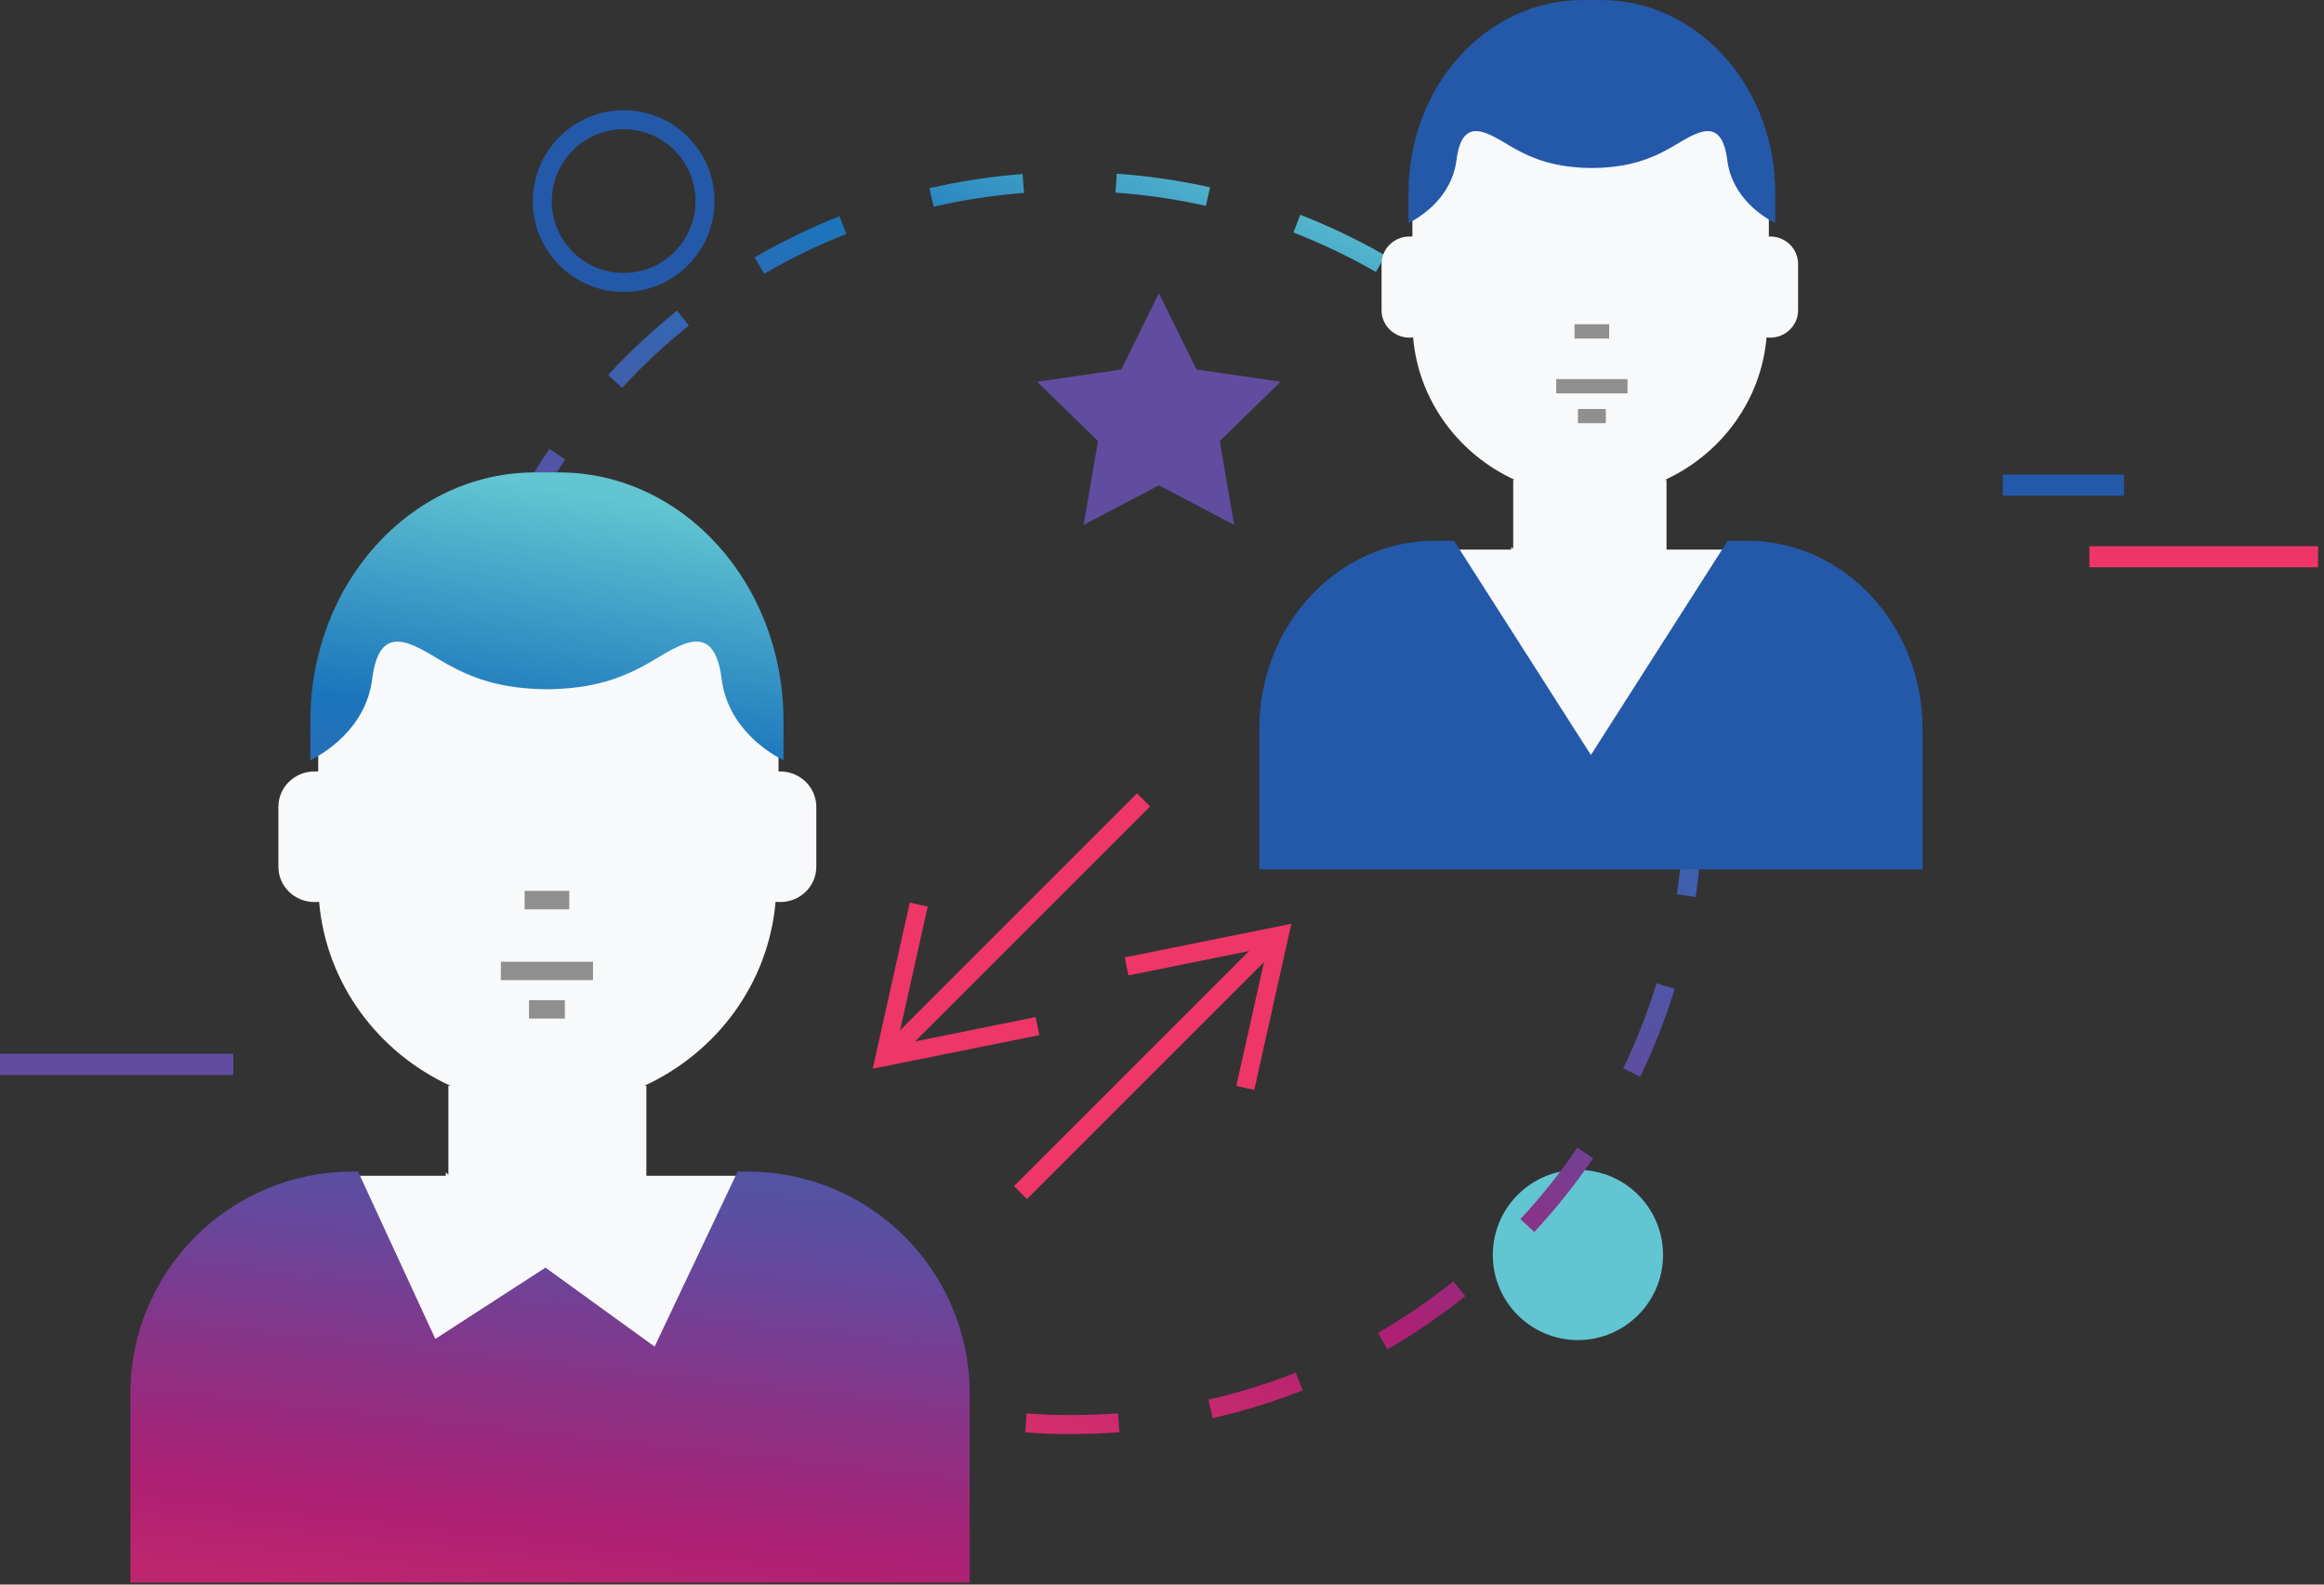 <svg width="198" height="135" viewBox="0 0 198 135" fill="none" xmlns="http://www.w3.org/2000/svg">
<rect x="0" y="0" width="198" height="135" fill="#333333" stroke="none"/>
<path fill-rule="evenodd" clip-rule="evenodd" d="M141.688 106.917C141.688 110.922 138.44 114.17 134.434 114.17C130.431 114.17 127.184 110.922 127.184 106.917C127.184 102.913 130.431 99.667 134.434 99.667C138.44 99.667 141.688 102.913 141.688 106.917Z" fill="#62C5D2"/>
<path fill-rule="evenodd" clip-rule="evenodd" d="M102.74 17.538C100.221 16.972 97.629 16.593 95.035 16.41L95.148 14.798C97.822 14.986 100.495 15.377 103.094 15.96L102.74 17.538ZM79.546 17.609L79.183 16.034C81.782 15.436 84.453 15.029 87.121 14.824L87.245 16.435C84.656 16.634 82.067 17.029 79.546 17.609ZM117.223 23.17C114.971 21.877 112.606 20.745 110.195 19.808L110.78 18.301C113.267 19.268 115.705 20.436 118.028 21.768L117.223 23.17ZM65.11 23.325L64.297 21.929C66.606 20.584 69.034 19.403 71.515 18.421L72.111 19.925C69.704 20.878 67.349 22.02 65.11 23.325L65.11 23.325ZM129.399 32.823C127.628 30.927 125.701 29.152 123.672 27.542L124.676 26.275C126.767 27.934 128.755 29.766 130.58 31.717L129.399 32.823ZM52.997 33.045L51.81 31.948C53.622 29.986 55.598 28.143 57.681 26.472L58.693 27.733C56.671 29.354 54.756 31.141 52.997 33.045V33.045ZM138.201 45.614C137.068 43.287 135.748 41.025 134.278 38.891L135.61 37.975C137.125 40.176 138.486 42.508 139.655 44.906L138.201 45.614ZM44.265 45.9L42.808 45.199C43.962 42.795 45.309 40.451 46.813 38.238L48.151 39.147C46.692 41.295 45.383 43.567 44.265 45.9ZM142.833 60.437C142.439 57.875 141.848 55.324 141.077 52.851L142.619 52.369C143.415 54.918 144.024 57.55 144.43 60.19L142.833 60.437ZM39.724 60.755L38.125 60.518C38.516 57.869 39.109 55.233 39.888 52.683L41.434 53.157C40.679 55.63 40.104 58.185 39.724 60.755V60.755ZM144.464 76.423L142.864 76.182C143.245 73.632 143.439 71.019 143.439 68.416L143.437 68.201H145.054L145.056 68.407C145.056 71.098 144.857 73.79 144.464 76.423V76.423ZM38.158 76.534C37.759 73.9 37.553 71.207 37.549 68.528L39.166 68.525C39.17 71.125 39.369 73.737 39.755 76.29L38.158 76.534ZM139.747 91.73L138.292 91.029C139.418 88.69 140.377 86.25 141.139 83.775L142.684 84.252C141.897 86.804 140.91 89.321 139.747 91.73H139.747ZM42.902 91.828C41.737 89.425 40.745 86.912 39.953 84.359L41.497 83.879C42.264 86.354 43.227 88.792 44.356 91.124L42.902 91.828ZM130.72 104.962L129.535 103.865C131.298 101.964 132.931 99.915 134.393 97.775L135.729 98.688C134.222 100.892 132.537 103.005 130.72 104.962H130.72ZM51.951 105.035C50.13 103.079 48.441 100.97 46.933 98.769L48.267 97.856C49.73 99.991 51.367 102.036 53.135 103.933L51.951 105.035ZM118.211 114.961L117.401 113.561C119.638 112.266 121.801 110.788 123.829 109.166L124.838 110.429C122.748 112.099 120.519 113.625 118.211 114.961ZM64.482 115.013C62.173 113.68 59.94 112.16 57.844 110.493L58.85 109.226C60.884 110.846 63.051 112.32 65.29 113.611L64.482 115.013ZM103.315 120.822L102.955 119.247C105.482 118.669 107.986 117.895 110.395 116.948L110.987 118.451C108.503 119.428 105.922 120.228 103.315 120.822H103.315ZM79.405 120.849C76.793 120.26 74.209 119.467 71.723 118.494L72.312 116.987C74.723 117.932 77.229 118.701 79.762 119.274L79.405 120.849ZM91.363 122.171C90.049 122.205 88.676 122.125 87.347 122.029L87.465 120.415C88.752 120.51 90.088 120.568 91.362 120.554C92.653 120.554 93.963 120.505 95.253 120.407L95.376 122.02C94.042 122.12 92.694 122.171 91.363 122.171H91.363Z" fill="url(#paint0_linear_8_2610)"/>
<path fill-rule="evenodd" clip-rule="evenodd" d="M53.135 11.008C49.758 11.008 47.011 13.756 47.011 17.133C47.011 20.511 49.758 23.257 53.135 23.257C56.511 23.257 59.258 20.511 59.258 17.133C59.258 13.756 56.511 11.008 53.135 11.008ZM53.135 24.874C48.867 24.874 45.394 21.402 45.394 17.133C45.394 12.865 48.867 9.391 53.135 9.391C57.402 9.391 60.875 12.865 60.875 17.133C60.875 21.402 57.402 24.874 53.135 24.874Z" fill="#2459A9"/>
<path fill-rule="evenodd" clip-rule="evenodd" d="M98.736 24.985L101.94 31.48L109.106 32.522L103.92 37.577L105.144 44.716L98.736 41.344L92.325 44.716L93.548 37.577L88.363 32.522L95.531 31.48L98.736 24.985Z" fill="#614DA0"/>
<path fill-rule="evenodd" clip-rule="evenodd" d="M148.367 46.824H141.984V40.884H141.848C146.623 38.691 150.042 34.137 150.507 28.747C150.607 28.759 150.709 28.766 150.813 28.766C152.129 28.766 153.194 27.722 153.194 26.433V22.483C153.194 21.195 152.129 20.149 150.813 20.149C150.774 20.149 150.74 20.153 150.702 20.155V17.763C150.702 16.028 150.423 14.368 149.935 12.812C149.878 12.628 149.814 12.448 149.751 12.269C149.664 12.021 149.577 11.777 149.478 11.536C149.386 11.316 149.288 11.101 149.187 10.885C149.071 10.63 148.949 10.382 148.82 10.136C148.758 10.022 148.695 9.913 148.633 9.803C146.545 6.08 143.046 3.402 138.932 2.639C137.812 2.381 136.651 2.23 135.449 2.23C127.102 2.23 120.333 8.861 120.333 17.041V20.129C120.293 20.144 120.267 20.155 120.258 20.157C120.201 20.153 120.146 20.149 120.089 20.149C118.772 20.149 117.706 21.195 117.706 22.483V26.433C117.706 27.722 118.772 28.766 120.089 28.766C120.191 28.766 120.293 28.759 120.393 28.747C120.858 34.137 124.278 38.691 129.053 40.884H128.922V46.765L128.761 46.589L128.748 46.824H122.538C114.535 46.824 108.044 53.181 108.044 61.024V73.122H162.863V61.024C162.863 53.181 156.372 46.824 148.367 46.824H148.367Z" fill="#F7F9FA"/>
<path fill-rule="evenodd" clip-rule="evenodd" d="M136.422 0.003H134.825C126.641 0.003 120.007 7.346 120.007 16.398V19.001C120.842 18.583 123.673 16.944 124.09 13.632C124.579 9.743 126.786 11.345 128.746 12.489C130.657 13.604 132.574 14.283 135.624 14.316C138.674 14.283 140.591 13.604 142.502 12.489C144.461 11.345 146.667 9.743 147.157 13.632C147.574 16.942 150.402 18.583 151.241 19.001V16.398C151.241 7.346 144.607 0.003 136.422 0.003H136.422Z" fill="#2459A9"/>
<path fill-rule="evenodd" clip-rule="evenodd" d="M132.587 33.515V32.297H138.661V33.515H132.587Z" fill="#8F8F8F"/>
<path fill-rule="evenodd" clip-rule="evenodd" d="M134.436 36.053V34.845H136.812V36.053H134.436Z" fill="#8F8F8F"/>
<path fill-rule="evenodd" clip-rule="evenodd" d="M134.15 28.843V27.625H137.097V28.843H134.15Z" fill="#8F8F8F"/>
<path fill-rule="evenodd" clip-rule="evenodd" d="M148.856 46.072H147.196L135.541 64.322L123.884 46.072H122.228C113.976 46.072 107.285 53.255 107.285 62.115V74.074H163.798V62.115C163.798 53.255 157.108 46.072 148.856 46.072Z" fill="#2459A9"/>
<path fill-rule="evenodd" clip-rule="evenodd" d="M63.314 100.172H55.07V92.503H54.896C61.062 89.67 65.477 83.789 66.078 76.827C66.206 76.844 66.339 76.852 66.473 76.852C68.172 76.852 69.548 75.505 69.548 73.839V68.739C69.548 67.075 68.172 65.725 66.473 65.725C66.422 65.725 66.378 65.728 66.329 65.732V62.643C66.329 60.402 65.968 58.26 65.338 56.249C65.265 56.012 65.182 55.779 65.101 55.547C64.987 55.227 64.875 54.912 64.748 54.602C64.63 54.318 64.503 54.039 64.373 53.76C64.223 53.432 64.065 53.11 63.897 52.792C63.819 52.647 63.738 52.504 63.657 52.363C60.959 47.555 56.442 44.097 51.129 43.111C49.683 42.778 48.183 42.583 46.631 42.583C35.852 42.583 27.11 51.145 27.11 61.709V65.697C27.057 65.718 27.023 65.732 27.013 65.734C26.94 65.728 26.867 65.724 26.795 65.724C25.095 65.724 23.718 67.075 23.718 68.739V73.839C23.718 75.505 25.095 76.852 26.795 76.852C26.926 76.852 27.057 76.844 27.187 76.827C27.788 83.789 32.206 89.67 38.371 92.503H38.202V100.097L37.994 99.869L37.977 100.172H29.958C19.621 100.172 11.241 108.383 11.241 118.51V134.136H82.033V118.51C82.033 108.383 73.65 100.172 63.314 100.172L63.314 100.172Z" fill="#F7F9FA"/>
<path fill-rule="evenodd" clip-rule="evenodd" d="M63.71 99.819H62.837L55.771 114.724L46.472 107.998L37.089 114.07L30.509 99.819H30.018C19.577 99.819 11.111 108.283 11.111 118.723V134.83H82.615V118.723C82.615 108.283 74.151 99.819 63.71 99.819V99.819Z" fill="url(#paint1_linear_8_2610)"/>
<path fill-rule="evenodd" clip-rule="evenodd" d="M47.628 40.248H45.565C35.004 40.248 26.442 49.725 26.442 61.41V64.771C27.52 64.232 31.174 62.116 31.712 57.841C32.343 52.82 35.19 54.888 37.72 56.365C40.188 57.805 42.662 58.681 46.598 58.723C50.534 58.681 53.008 57.805 55.476 56.365C58.004 54.888 60.85 52.82 61.483 57.841C62.021 62.114 65.671 64.232 66.753 64.771V61.41C66.753 49.725 58.19 40.248 47.628 40.248Z" fill="url(#paint2_linear_8_2610)"/>
<path fill-rule="evenodd" clip-rule="evenodd" d="M42.672 83.503V81.939H50.523V83.503H42.672Z" fill="#8F8F8F"/>
<path fill-rule="evenodd" clip-rule="evenodd" d="M45.07 86.778V85.215H48.125V86.778H45.07Z" fill="#8F8F8F"/>
<path fill-rule="evenodd" clip-rule="evenodd" d="M44.697 77.473V75.9H48.499V77.473H44.697Z" fill="#8F8F8F"/>
<path fill-rule="evenodd" clip-rule="evenodd" d="M74.353 91.05L77.511 76.899L79.039 77.238L76.408 89.037L88.235 86.652L88.544 88.188L74.353 91.05Z" fill="#EE3668"/>
<path fill-rule="evenodd" clip-rule="evenodd" d="M76.012 90.679L74.899 89.566L96.873 67.592L97.986 68.705L76.012 90.679Z" fill="#EE3668"/>
<path fill-rule="evenodd" clip-rule="evenodd" d="M106.861 92.857L105.333 92.514L107.967 80.713L96.139 83.102L95.829 81.566L110.021 78.7L106.861 92.857Z" fill="#EE3668"/>
<path fill-rule="evenodd" clip-rule="evenodd" d="M87.494 102.159L86.388 101.054L108.362 79.083L109.468 80.189L87.494 102.159Z" fill="#EE3668"/>
<path fill-rule="evenodd" clip-rule="evenodd" d="M-0 91.582V89.778H19.876V91.582H-0Z" fill="#614DA0"/>
<path fill-rule="evenodd" clip-rule="evenodd" d="M178.009 48.329V46.535H197.494V48.329H178.009Z" fill="#EE3567"/>
<path fill-rule="evenodd" clip-rule="evenodd" d="M170.637 42.234V40.43H180.955V42.234H170.637Z" fill="#2459A9"/>
<defs>
<linearGradient id="paint0_linear_8_2610" x1="120.167" y1="152.91" x2="173.854" y2="40.221" gradientUnits="userSpaceOnUse">
<stop stop-color="#EE3667"/>
<stop offset="0.01" stop-color="#EE3667"/>
<stop offset="0.28" stop-color="#AD2073"/>
<stop offset="0.41" stop-color="#80388C"/>
<stop offset="0.5" stop-color="#614B9F"/>
<stop offset="0.8" stop-color="#1B75BC"/>
<stop offset="0.98" stop-color="#62C5D1"/>
<stop offset="1" stop-color="#62C5D1"/>
</linearGradient>
<linearGradient id="paint1_linear_8_2610" x1="140.839" y1="171.475" x2="153.062" y2="59.864" gradientUnits="userSpaceOnUse">
<stop stop-color="#EE3667"/>
<stop offset="0.01" stop-color="#EE3667"/>
<stop offset="0.28" stop-color="#AD2073"/>
<stop offset="0.41" stop-color="#80388C"/>
<stop offset="0.5" stop-color="#614B9F"/>
<stop offset="0.8" stop-color="#1B75BC"/>
<stop offset="0.98" stop-color="#62C5D1"/>
<stop offset="1" stop-color="#62C5D1"/>
</linearGradient>
<linearGradient id="paint2_linear_8_2610" x1="94.946" y1="163.236" x2="113.997" y2="50.559" gradientUnits="userSpaceOnUse">
<stop stop-color="#EE3667"/>
<stop offset="0.01" stop-color="#EE3667"/>
<stop offset="0.28" stop-color="#AD2073"/>
<stop offset="0.41" stop-color="#80388C"/>
<stop offset="0.5" stop-color="#614B9F"/>
<stop offset="0.8" stop-color="#1B75BC"/>
<stop offset="0.98" stop-color="#62C5D1"/>
<stop offset="1" stop-color="#62C5D1"/>
</linearGradient>
</defs>
</svg>
